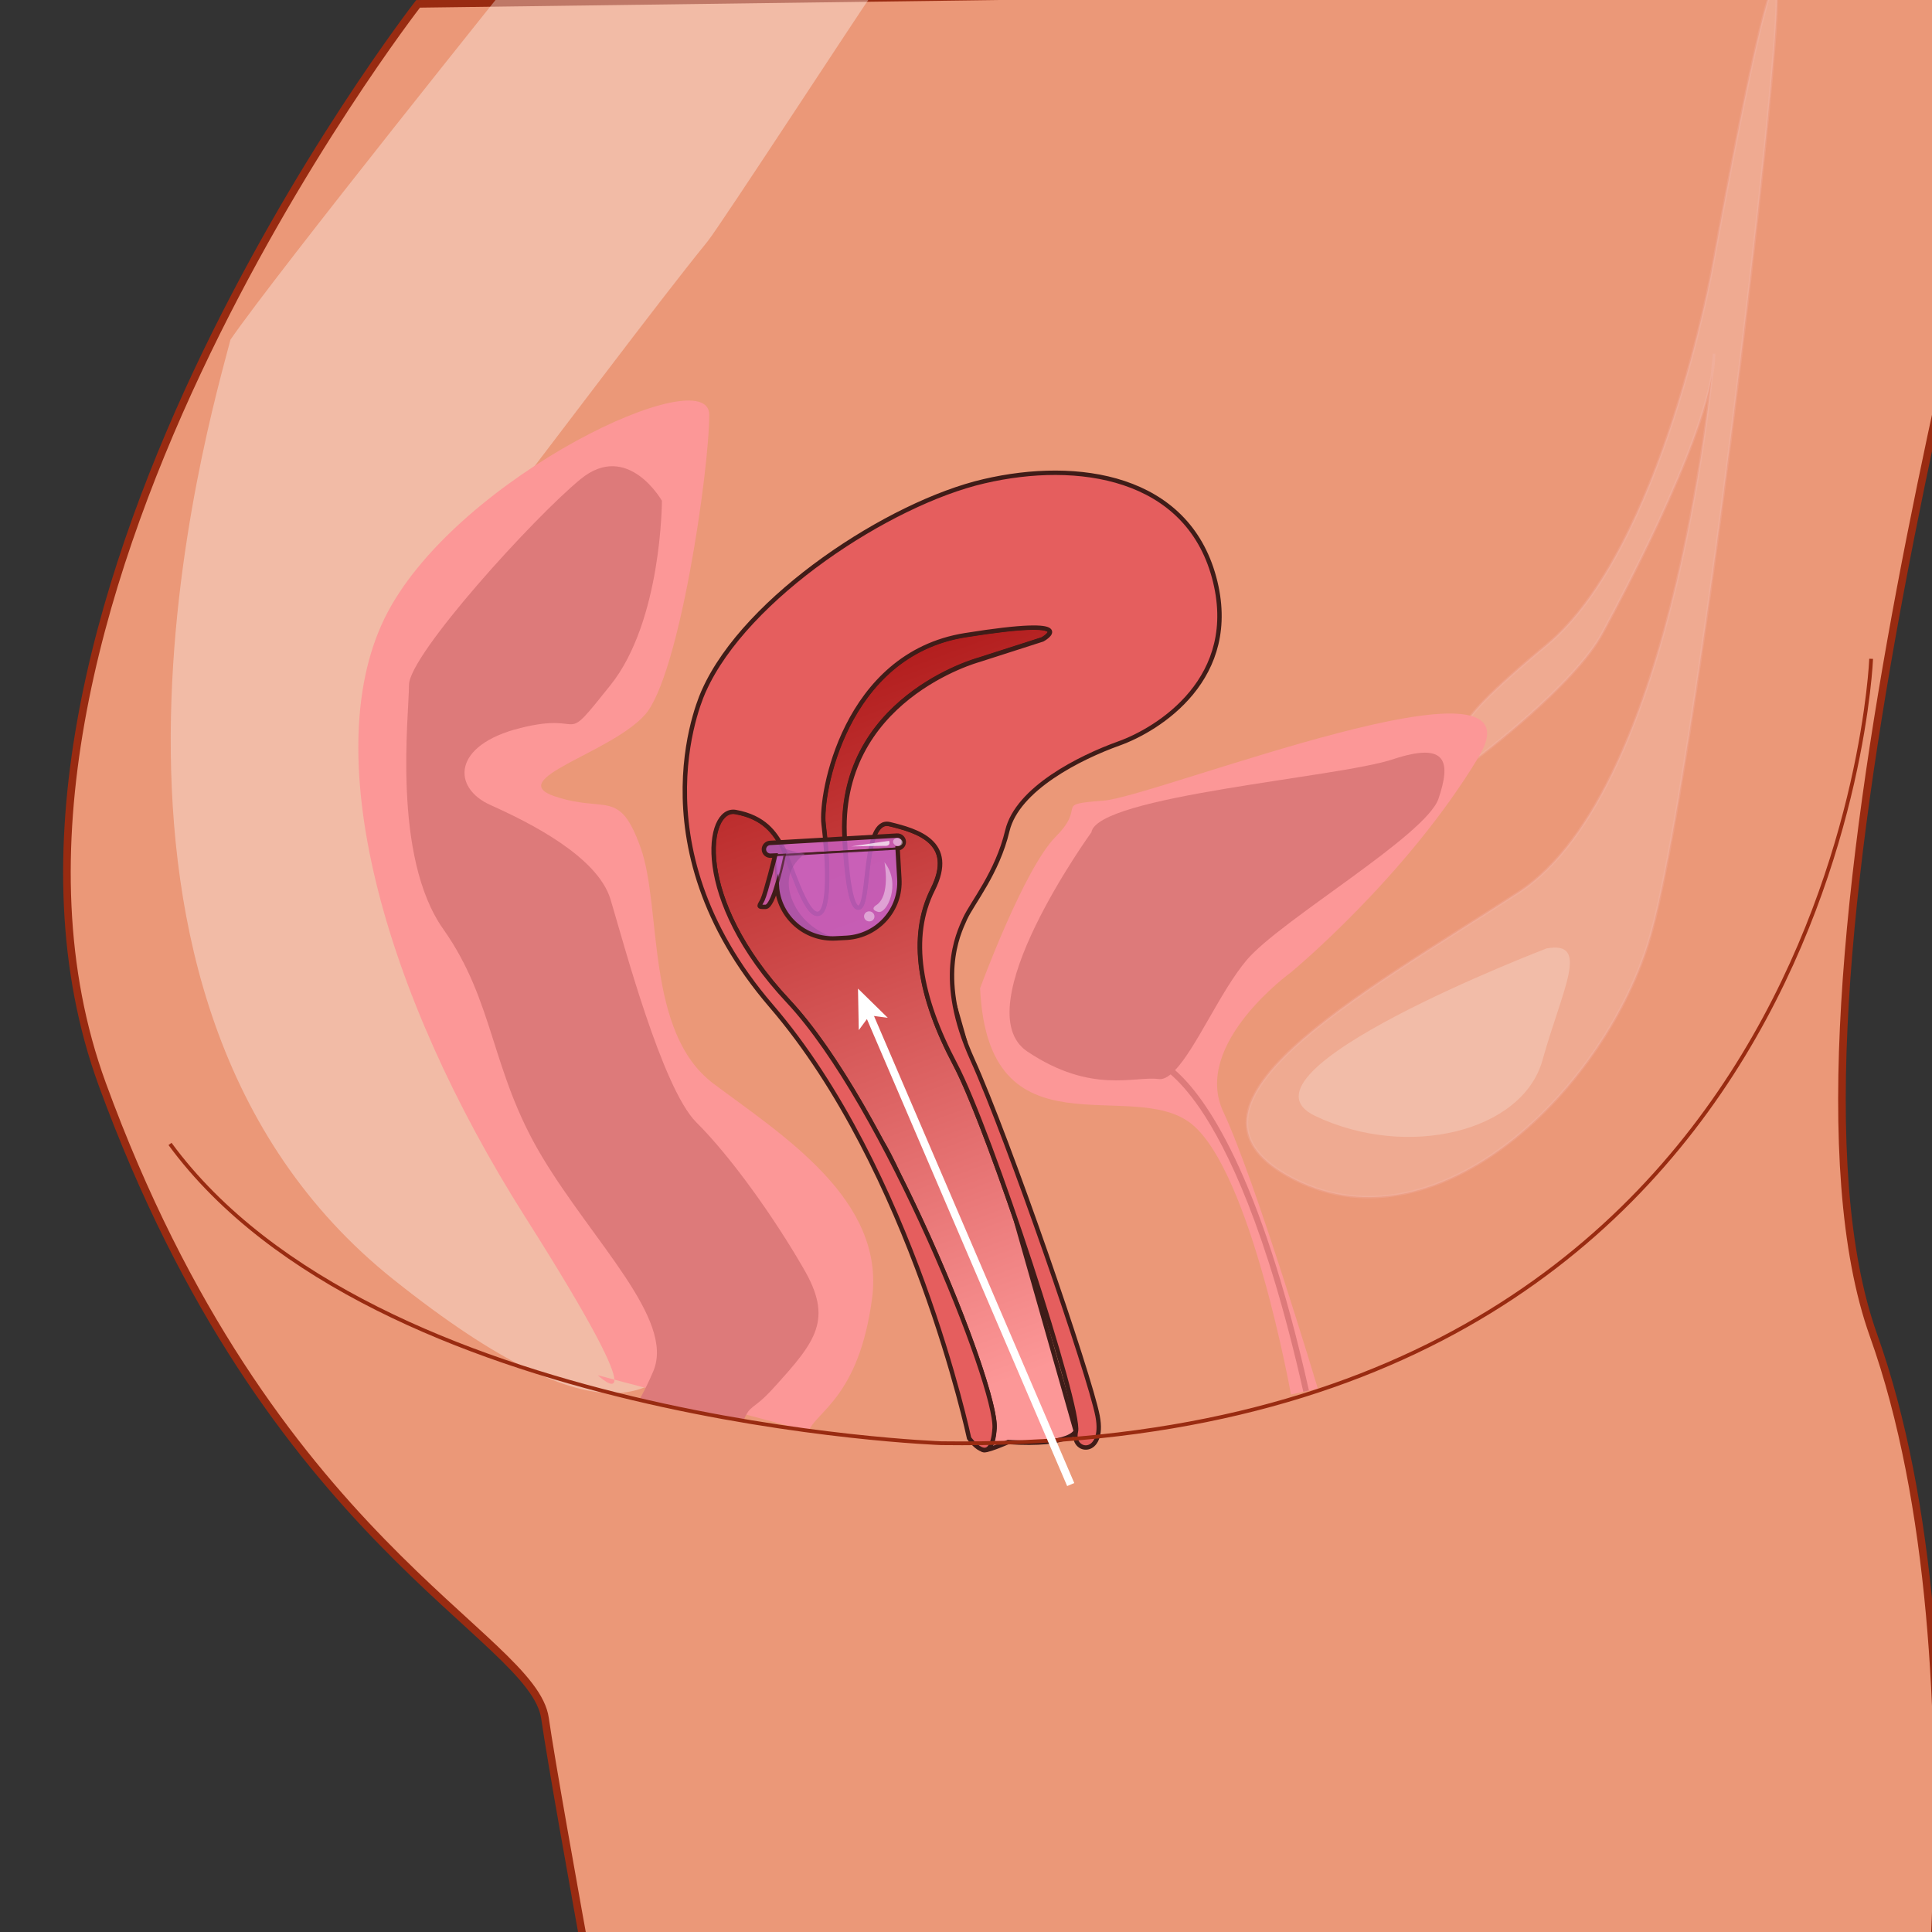 <?xml version="1.0" encoding="utf-8"?>
<!-- Generator: Adobe Illustrator 24.0.2, SVG Export Plug-In . SVG Version: 6.00 Build 0)  -->
<svg version="1.1" id="Layer_1" xmlns="http://www.w3.org/2000/svg" xmlns:xlink="http://www.w3.org/1999/xlink" x="0px" y="0px"
	 viewBox="0 0 1000 1000" style="enable-background:new 0 0 1000 1000;" xml:space="preserve">
<rect x="0" y="0" width="1000" height="1000" fill="#333333" stroke="none"/>
<style type="text/css">
	.st0{fill:#EB9878;stroke:#992B11;stroke-width:3.929;stroke-miterlimit:10;}
	.st1{fill:url(#SVGID_1_);stroke:#3F1C18;stroke-width:2.276;stroke-miterlimit:10;}
	.st2{fill:url(#SVGID_2_);stroke:#3F1C18;stroke-width:2.276;stroke-miterlimit:10;}
	.st3{fill:#E55E5E;stroke:#3F1C18;stroke-width:2.276;stroke-miterlimit:10;}
	.st4{opacity:0.8;fill:#C661C6;stroke:#3F1C18;stroke-width:1.138;stroke-miterlimit:10;}
	.st5{opacity:0.86;fill:#C661C6;stroke:#3F1C18;stroke-width:1.138;stroke-miterlimit:10;}
	.st6{opacity:0.43;fill:#FFFFFF;}
	.st7{opacity:0.49;fill:#974F99;}
	.st8{opacity:0.7;fill:#C661C6;stroke:#3F1C18;stroke-width:1.138;stroke-miterlimit:10;}
	.st9{fill:none;stroke:#3F1C18;stroke-width:2.276;stroke-miterlimit:10;}
	.st10{opacity:0.7;fill:#FFFFFF;}
	.st11{opacity:0.38;fill:#FCF4F2;}
	.st12{fill:#FC9797;}
	.st13{fill:#DD7A7A;}
	.st14{opacity:0.21;fill:#FFF0F0;stroke:#F2BBBB;stroke-width:1.31;stroke-miterlimit:10;}
	.st15{opacity:0.21;fill:#FFFFFF;}
	.st16{fill:none;stroke:#992B11;stroke-width:1.954;stroke-miterlimit:10;}
	.st17{fill:none;stroke:#FFFFFF;stroke-width:4;stroke-miterlimit:10;}
	.st18{fill:#FFFFFF;}
</style>
<g>
	<path class="st0" d="M216.4,2c0,0-250.2,321.6-163.5,559.1s223,285,229.2,328.3s45.4,254.3,45.4,254.3h660.8
		c0,0,43.4-279.1-18.6-452.6S1041.7,67.4,1052.1-9L216.4,2z"/>
	<g>
		<linearGradient id="SVGID_1_" gradientUnits="userSpaceOnUse" x1="356.635" y1="150.289" x2="794.417" y2="1335.604">
			<stop  offset="8.883248e-02" style="stop-color:#E44F50"/>
			<stop  offset="0.114" style="stop-color:#A50707"/>
			<stop  offset="0.465" style="stop-color:#FC9797"/>
		</linearGradient>
		<path class="st1" d="M494.1,520.3c1.1,5.9,2.8,12.3,5.5,19.3L494.1,520.3z"/>
		<linearGradient id="SVGID_2_" gradientUnits="userSpaceOnUse" x1="366.809" y1="147.114" x2="803.481" y2="1329.424">
			<stop  offset="8.883248e-02" style="stop-color:#E44F50"/>
			<stop  offset="0.114" style="stop-color:#A50707"/>
			<stop  offset="0.465" style="stop-color:#FC9797"/>
		</linearGradient>
		<path class="st2" d="M525.7,631.3c-11.7-34.1-23.9-66.3-31.4-80.5c-18.4-34.8-24-65.7-11.6-90.4c12.4-24.7-8.4-30.6-22.3-33.9
			c-14-3.3-10,41.9-15.9,43.2c-5.9,1.4-7.3-35-7.3-35c-4.7-73.1,69.3-93.2,69.3-93.2l33-10.6c0,0,22.3-12.2-40.1-2.2
			c-62.3,10-75.1,82.6-73.2,97.8c1.9,15.2,4,45.2-2.8,46.4c-6.7,1.2-14.6-27.5-18.5-34.6c-3.8-7.1-9.2-15.4-24.3-18.1
			c-15-2.7-22.6,44.4,27.3,97.9c15.9,17,32.6,43.3,48,72c3,4.8,6,10.8,9.1,17.5c28.7,57.2,50.7,118.1,49.7,131.6
			c-0.7,9.6-3.3,11.7-6.1,11.1c0.4,1.8,13.2-3.9,13.2-3.9c33,2.1,35-5.7,35-5.7L525.7,631.3z"/>
	</g>
	<path class="st3" d="M364.4,357.4c0,0-38.1,78.5,34.8,163.3s102.4,223.7,102.4,223.7s11.7,16.6,13.2-5.1S458,571.6,408,518.2
		s-42.4-100.5-27.3-97.9c15,2.7,20.4,11,24.3,18.1s11.8,35.7,18.5,34.6s4.7-31.2,2.8-46.4c-1.9-15.2,10.8-87.8,73.2-97.8
		s40.1,2.2,40.1,2.2l-33,10.6c0,0-74,20.1-69.3,93.2c0,0,1.5,36.3,7.3,35c5.9-1.4,1.9-46.6,15.9-43.2s34.7,9.2,22.3,33.9
		c-12.4,24.7-6.8,55.6,11.6,90.4c18.4,34.8,65.2,178.6,62.5,190c-2.7,11.3,15.3,13.3,11.2-8c-4.1-21.3-46.1-143.1-64.8-184.5
		s-7.6-64.5-3.8-72.9c3.8-8.3,16.7-23.7,21.9-45.5c5.2-21.8,37.7-38,57.8-45.2s63.4-33.7,49.2-86s-70.3-61.1-119.1-49.7
		C460.4,260.4,386,309.1,364.4,357.4z"/>
	<g>
		<path class="st4" d="M464.7,439.2L399,443c-1.8,0.1-3.4-1.3-3.5-3.1l0,0c-0.1-1.8,1.3-3.4,3.1-3.5l65.8-3.8
			c1.8-0.1,3.4,1.3,3.5,3.1l0,0C467.9,437.5,466.5,439.1,464.7,439.2z"/>
		<path class="st5" d="M401.3,442.8l0.9,15.7c0.9,15.9,14.6,28.1,30.5,27.2l5.7-0.3c15.9-0.9,28.1-14.6,27.2-30.5l-0.9-15.7
			L401.3,442.8z"/>
		<path class="st6" d="M457.8,446.3c0,0,3.4,17.5-4.4,22.3c0,0-3.5,2.1,1.1,3.4C459,473.3,466.7,457.4,457.8,446.3z"/>
		
			<ellipse transform="matrix(0.233 -0.973 0.973 0.233 -116.303 801.172)" class="st6" cx="449.5" cy="474.3" rx="2.6" ry="2.7"/>
		<path class="st7" d="M401.3,442.8l0.9,15.7c0.9,15.9,14.6,28.1,30.5,27.2l0,0c-6.7-2.1-18-7.5-22.9-20.5
			c-4.5-12.2,1.7-19.5,6.8-23.3L401.3,442.8z"/>
		<path class="st7" d="M404.9,438.4c-0.7-0.7,2.5-1.8,6.6-2.8l-13,0.7c-1.8,0.1-3.2,1.7-3.1,3.5c0.1,1.8,1.7,3.2,3.5,3.1l17.7-1
			C413.6,441.3,406.3,439.9,404.9,438.4z"/>
		<path class="st8" d="M406.2,442.4c0,0-5.4,26.8-9.9,26.9s-3.2-0.4-1.6-3.7c1.6-3.3,6.5-22.9,6.5-22.9L406.2,442.4z"/>
		<path class="st9" d="M465.5,454.8l-0.9-15.7l0.1,0c1.8-0.1,3.2-1.7,3.1-3.5c-0.1-1.8-1.7-3.2-3.5-3.1l-65.8,3.8
			c-1.8,0.1-3.2,1.7-3.1,3.5c0.1,1.8,1.7,3.2,3.5,3.1l2.3-0.1c0,0-4.9,19.6-6.5,22.9c-1.6,3.3-3,3.8,1.6,3.7c2-0.1,4.1-5.1,5.8-10.8
			c1,15.9,14.6,28,30.5,27.1l5.7-0.3C454.3,484.4,466.5,470.8,465.5,454.8z"/>
		<path class="st10" d="M460.2,435.2l-19.6,2.9l17.5-0.3C458.2,437.8,461.2,438.1,460.2,435.2z"/>
		
			<ellipse transform="matrix(0.233 -0.973 0.973 0.233 -67.497 786.068)" class="st6" cx="464.3" cy="435.8" rx="2" ry="2.5"/>
	</g>
	<path class="st11" d="M366.2,125c6.5-8,82.3-124.4,85.1-127.7L270-16.9c0,0-126.9,158.1-150.7,192.7
		c-11.2,43.1-99.4,339.9,84.4,486.5c110.7,88.3,141,59.5,156.9,26.8c22.3-45.6-88.8-70.2-101.2-134.2c-12.4-64-101.2-159-33-247.8
		C294.6,218.3,339.4,158,366.2,125z"/>
	<path class="st12" d="M309.4,711.8c0,0,35.5,33.3-37.7-82.1s-108.7-241.9-71-312.9s166.4-130.9,166.4-102.1S351.6,350.1,333.8,370
		s-73.2,33.3-46.6,42.2c26.6,8.9,33.3-4.4,44.4,26.6c11.1,31.1,2.2,95.4,37.7,122.1c35.5,26.6,88.8,59.9,82.1,111
		c-6.7,51-28.8,58.6-32.9,68.9"/>
	<path class="st13" d="M360.4,580.9c-17.8-17.8-37.7-93.2-44.4-115.4s-42.2-39.9-62.1-48.8c-20-8.9-20-31.1,15.5-39.9
		c35.5-8.9,20,11.1,46.6-22.2c26.6-33.3,26.6-95.4,26.6-95.4S324.9,228,300.5,248c-24.4,20-88.8,91-88.8,106.5s-8.9,88.8,17.8,126.5
		c26.6,37.7,24.4,73.2,51,117.6c26.6,44.4,68.8,84.3,57.7,111c-2.1,5-4.5,9.9-7,14.5l53.5,11.6c3.7-9.3,4.7-5.2,15.6-17.2
		c22.2-24.4,31.1-35.5,15.5-62.1C400.4,629.7,378.2,598.6,360.4,580.9z"/>
	<path class="st14" d="M886.5,137.6c0,0-26.1,146.8-86,196.3s-39.2,45.4-39.2,45.4l4.1,12.4c0,0,49.6-37.2,64-64
		c14.5-26.8,57.8-109.4,57.8-144.6c0,0-18.6,225.1-101.2,278.8s-190,111.5-115.6,148.7s161.1-47.5,183.8-126S921.7,30.3,919.6-2.7
		S886.5,137.6,886.5,137.6z"/>
	<path class="st12" d="M507.3,511.5c0,0,22.7-62,39.2-78.5c16.5-16.5-2.1-16.5,24.8-18.6c26.8-2.1,230.4-83.2,194.1-22.7
		c-37.2,62-97.1,111.5-97.1,111.5s-51.6,37.2-35.1,72.3c16.5,35.1,48.9,143.2,48.9,143.2l-13.9,3.1c0,0-20.6-115.3-51.5-140.1
		C585.7,557,511.4,600.3,507.3,511.5z"/>
	<path class="st15" d="M800.5,490.9c0,0-167.3,64-119.8,86.7c47.5,22.7,107.4,8.3,117.7-28.9C808.8,511.5,823.2,486.8,800.5,490.9z"
		/>
</g>
<path class="st16" d="M968.5,341c0,0-16.1,412.2-481.2,406c0,0-293.1-10.3-399.3-154.9"/>
<path class="st13" d="M721,393c-28.4,9.5-152.9,18.9-156.1,37.8c0,0-66.2,91.4-33.1,113.5c33.1,22.1,55.2,12.6,67.8,14.2
	c2,0.3,4.1-0.6,6.3-2.4c4.2,3.6,9.4,9.2,15.3,17.8c13.9,20.4,34.5,62.3,53.4,146.5l2.9-0.7c-25.3-112.7-53.6-152.1-69.3-165.8
	c10.9-11.3,23.5-40.9,37.1-57c17.3-20.5,93-64.6,99.3-83.6C750.9,394.6,749.3,383.6,721,393z"/>
<g>
	<g>
		<line class="st17" x1="554.2" y1="768.4" x2="449.7" y2="524.7"/>
		<g>
			<polygon class="st18" points="444.1,511.7 459.5,526.8 450.1,525.6 444.5,533.2 			"/>
		</g>
	</g>
</g>
</svg>
